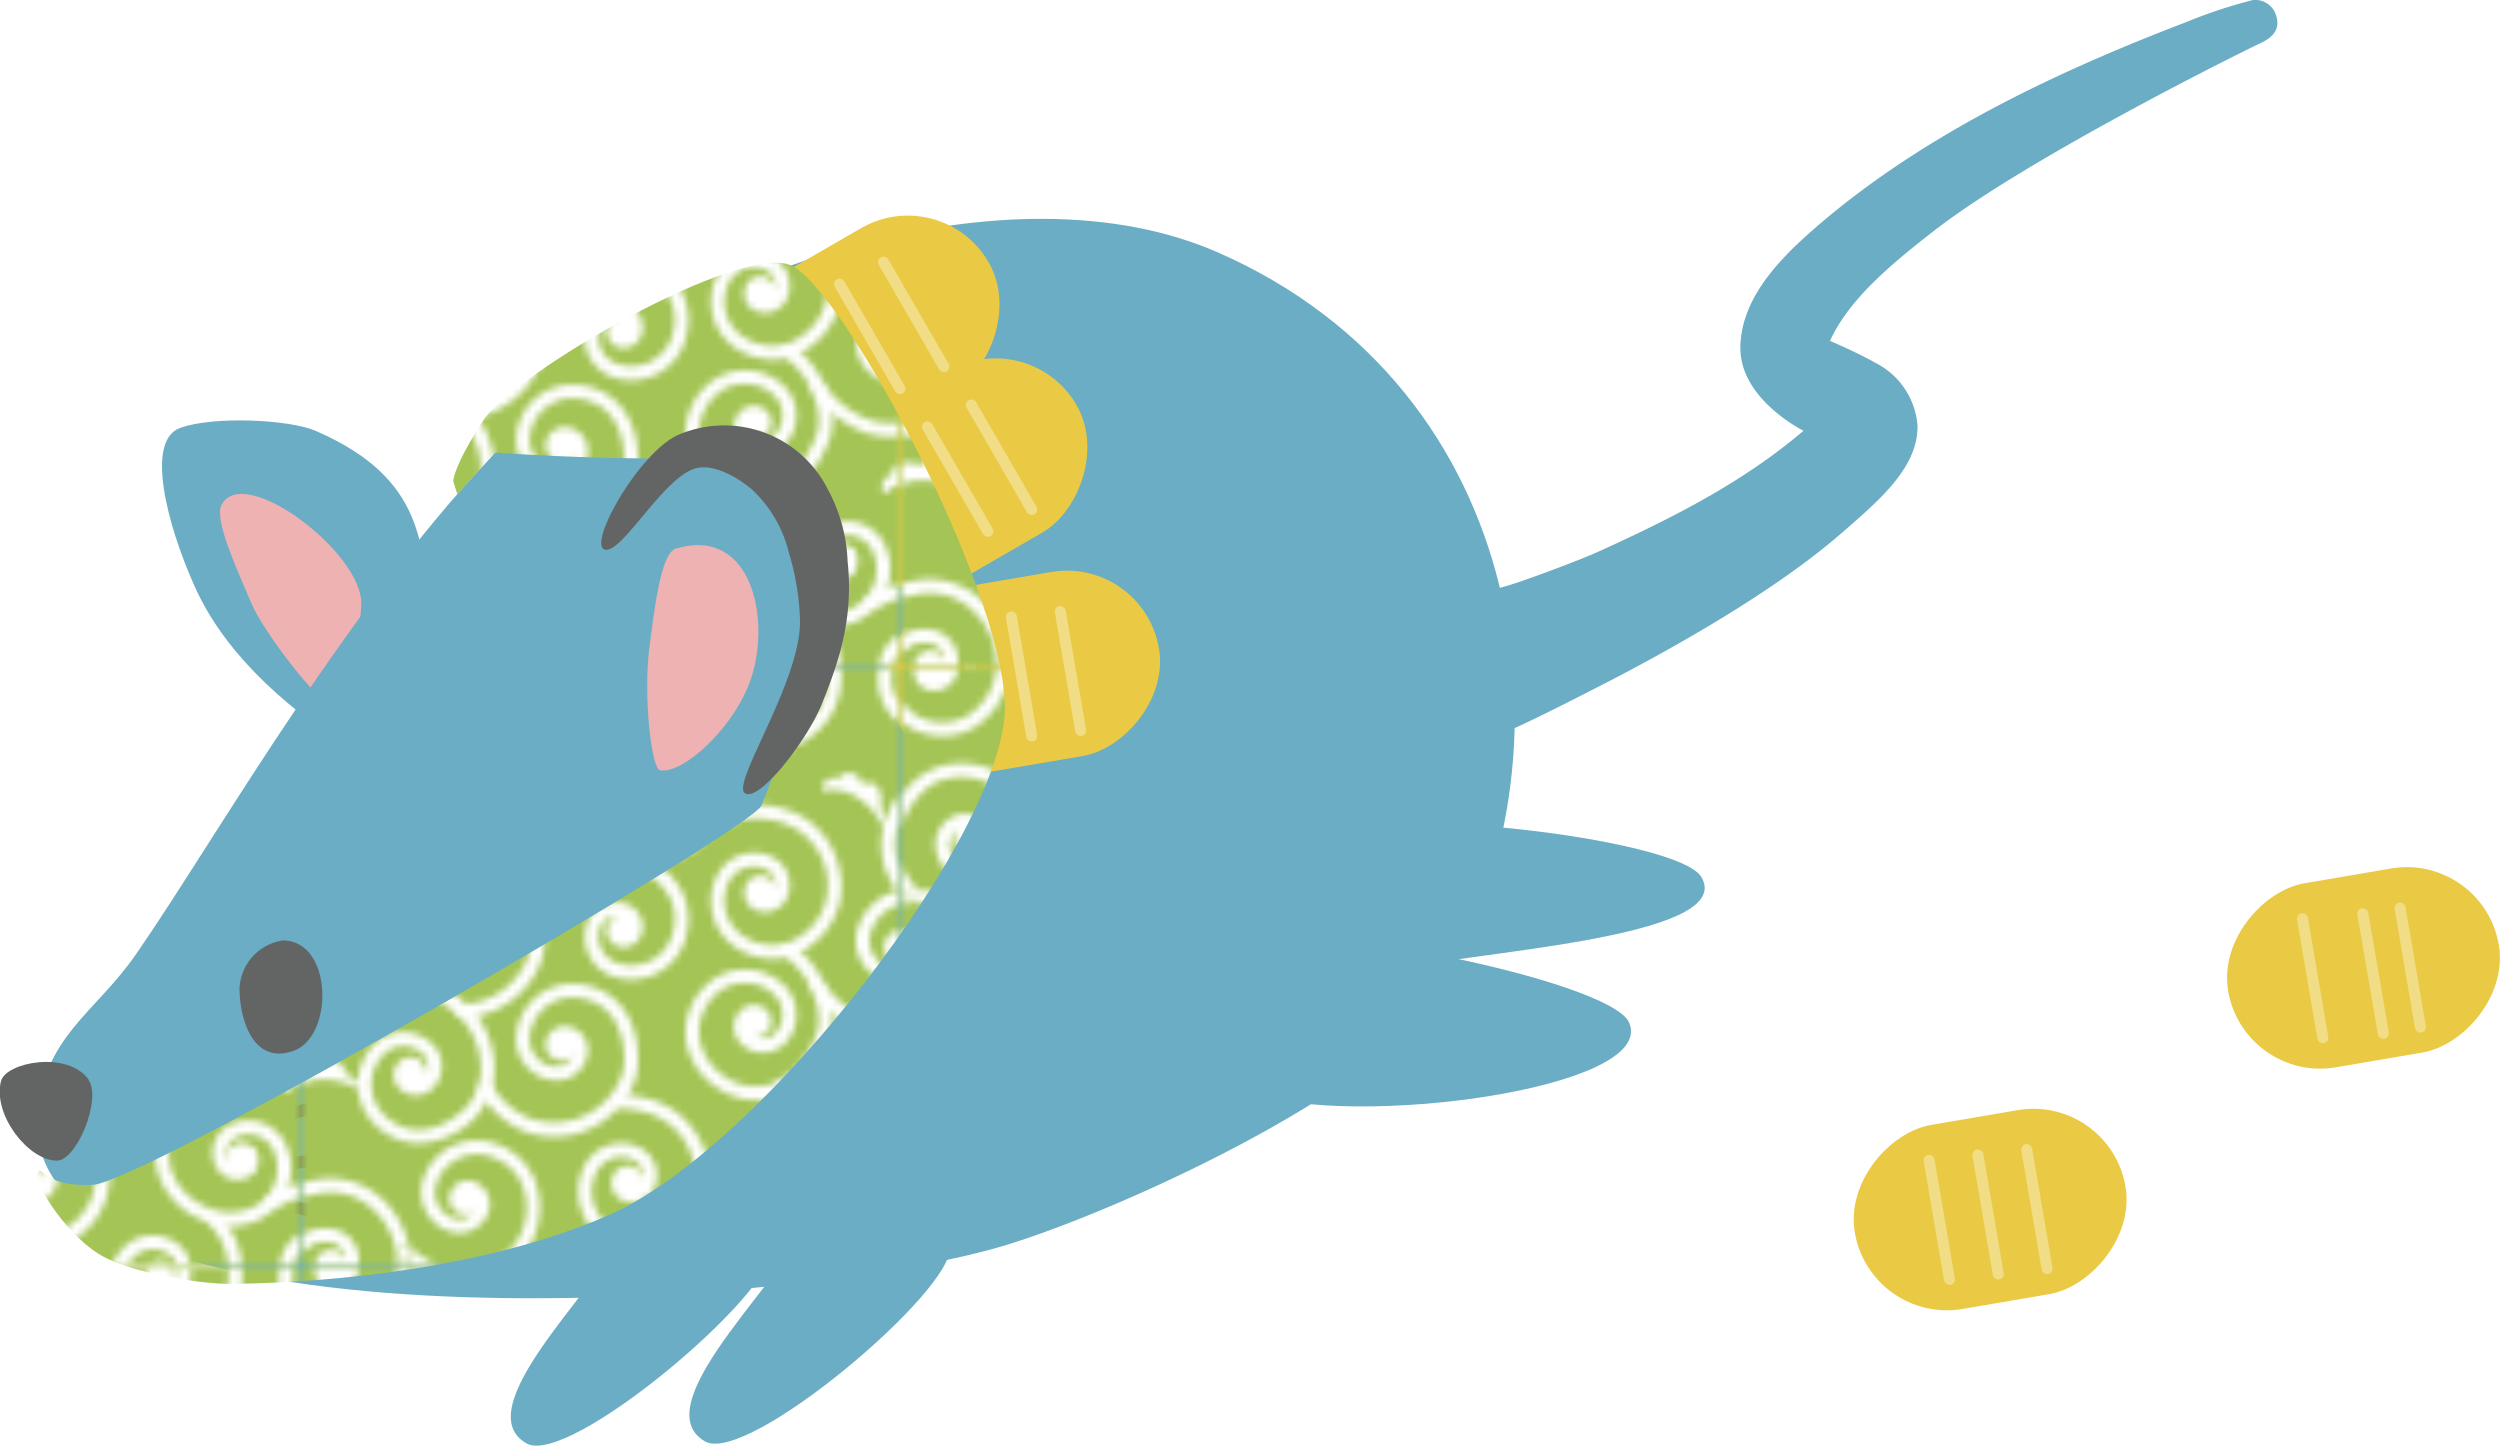<svg xmlns="http://www.w3.org/2000/svg" xmlns:xlink="http://www.w3.org/1999/xlink" viewBox="0 0 227.64 131.63">
  <defs>
    <style>
      .cls-1, .cls-7 {
        fill: none;
      }

      .cls-2 {
        fill: #a4c555;
      }

      .cls-3 {
        fill: #fff;
      }

      .cls-4 {
        fill: #6badc4;
      }

      .cls-10, .cls-4, .cls-5, .cls-6 {
        fill-rule: evenodd;
      }

      .cls-5 {
        fill: #eeb2b3;
      }

      .cls-6 {
        fill: #636464;
      }

      .cls-7 {
        stroke: #636464;
        stroke-linecap: round;
        stroke-linejoin: round;
        stroke-width: 1.11px;
      }

      .cls-8 {
        fill: #eaca44;
      }

      .cls-9 {
        fill: #f1dd86;
      }

      .cls-10 {
        fill: url(#新規パターンスウォッチ_2);
      }
    </style>
    <pattern id="新規パターンスウォッチ_2" data-name="新規パターンスウォッチ 2" width="87.38" height="87.38" patternTransform="translate(27.72 6.48) scale(0.62)" patternUnits="userSpaceOnUse" viewBox="0 0 87.38 87.38">
      <rect class="cls-1" width="87.38" height="87.38"/>
      <rect class="cls-2" width="87.38" height="87.38"/>
      <rect class="cls-2" width="87.38" height="87.38"/>
      <g>
        <path class="cls-3" d="M25.36,28.56a8.28,8.28,0,0,0-8.26,8.26,6.09,6.09,0,0,0,6.08,6.09,4.56,4.56,0,0,0,4.56-4.56,3.49,3.49,0,0,0-3.49-3.49,2.74,2.74,0,0,0-2.69,2.27,2.5,2.5,0,0,0,0,.47,2.32,2.32,0,0,0,2.32,2.33,2.3,2.3,0,0,0,1.8-.88,2.56,2.56,0,0,1-2.45,1.86,4.09,4.09,0,0,1-4.08-4.09,6.27,6.27,0,0,1,6.26-6.26c5.79,0,7.84,5.05,7.84,9.38,0,3.54-3.91,8.85-10,9.11a1,1,0,0,0,0,2h0c6.85-.28,12-6.09,12-11.1C35.2,33.13,31.25,28.56,25.36,28.56Z"/>
        <path class="cls-3" d="M48.46,26.8a11.21,11.21,0,0,0-9.26,1.32A12.83,12.83,0,0,0,33,37.53a1,1,0,0,0,.85,1.13A1,1,0,0,0,35,37.81a10.87,10.87,0,0,1,5.22-8,9.29,9.29,0,0,1,7.55-1.16c4.06,1.48,8.1,5.15,6.11,10.58a6.26,6.26,0,0,1-8,3.73,4.09,4.09,0,0,1-2.44-5.24A2.56,2.56,0,0,1,46,36.09a2.29,2.29,0,0,0-1.43,1.39,2.33,2.33,0,0,0,1.38,3,2.74,2.74,0,0,0,3.52-1.64,3.49,3.49,0,0,0-2.08-4.47,4.56,4.56,0,0,0-5.84,2.71,6.1,6.1,0,0,0,3.62,7.81A8.28,8.28,0,0,0,55.77,40C57.79,34.42,54.85,29.14,48.46,26.8Z"/>
        <path class="cls-3" d="M71.71,40.38A1,1,0,0,0,70.52,42c4.64,3.4,5.69,8.84,4.66,11.46-1.94,5-4.76,6.73-6.79,7.34a7.75,7.75,0,0,1-6.7-1.17A8.29,8.29,0,0,1,58,53.89,7.45,7.45,0,0,1,60,48a6.27,6.27,0,0,1,8.85-.5,4.08,4.08,0,0,1,.33,5.76,2.56,2.56,0,0,1-3,.6,2.32,2.32,0,0,0,1.67-4,2.47,2.47,0,0,0-.38-.28A2.75,2.75,0,0,0,64,50,3.5,3.5,0,0,0,64.27,55a4.58,4.58,0,0,0,6.44-.36,6.11,6.11,0,0,0-.49-8.6,8.29,8.29,0,0,0-11.67.66A9.56,9.56,0,0,0,56,54.12a10.26,10.26,0,0,0,4.55,7.14,10,10,0,0,0,5.71,1.84A9.38,9.38,0,0,0,69,62.7c3.46-1,6.33-4.07,8.08-8.52C78.26,51.08,77.4,44.55,71.71,40.38Z"/>
        <path class="cls-3" d="M57.51,68c-1.54-2.43-4.67-5.39-10.77-5.62a1,1,0,1,0-.08,2c5.24.21,7.88,2.68,9.17,4.71a9.38,9.38,0,0,1,1,8.17,9.25,9.25,0,0,1-5.14,5.3,7.45,7.45,0,0,1-6-.44,6.25,6.25,0,0,1-2.82-8.39,4.08,4.08,0,0,1,5.47-1.85,2.58,2.58,0,0,1,1.29,1.48,2.5,2.5,0,0,1,.08,1.27,2.31,2.31,0,0,0-4.34-.53,2.76,2.76,0,0,0,1.24,3.68,3.51,3.51,0,0,0,4.68-1.58,4.55,4.55,0,0,0-2.06-6.11,6.08,6.08,0,0,0-8.15,2.75,8.25,8.25,0,0,0,3.73,11.07A9.94,9.94,0,0,0,49.26,85a9.09,9.09,0,0,0,3.16-.57A11,11,0,0,0,57.51,68Z"/>
        <path class="cls-3" d="M36.65,6.16A12.51,12.51,0,0,0,26.07.31a1,1,0,0,0-.08,2,10.57,10.57,0,0,1,9,4.92c2.09,3.28,2.27,7.28,1.39,9.38a9.28,9.28,0,0,1-5.14,5.3,7.44,7.44,0,0,1-6-.43,6.28,6.28,0,0,1-2.83-8.4,4.1,4.1,0,0,1,5.48-1.85,2.58,2.58,0,0,1,1.29,1.48,2.52,2.52,0,0,1,.12.86,2.26,2.26,0,0,0-1.1-1.18,2.31,2.31,0,0,0-2.85.64,1,1,0,0,0-.43.42,2.75,2.75,0,0,0,1.24,3.68,3.48,3.48,0,0,0,4.67-1.58A4.48,4.48,0,0,0,31,12.07a4.54,4.54,0,0,0-2.29-2.63,6.11,6.11,0,0,0-8.16,2.75,8.27,8.27,0,0,0,3.73,11.08,10,10,0,0,0,4.46,1.09,9.09,9.09,0,0,0,3.16-.57,11.29,11.29,0,0,0,6.28-6.4C39.3,14.76,39.12,10.06,36.65,6.16Z"/>
        <path class="cls-3" d="M77.22,81.61a11.15,11.15,0,0,1-4.48-1,11,11,0,0,1-6.34-7.07,15.7,15.7,0,0,1,3.4-13.39,1,1,0,0,1,1.41-.06,1,1,0,0,1,.06,1.42,13.76,13.76,0,0,0-2.94,11.53,9.09,9.09,0,0,0,5.22,5.74,8,8,0,0,0,7,0,6.33,6.33,0,0,0,2.85-8.41A4.09,4.09,0,0,0,78,68.55,2.56,2.56,0,0,0,76.8,72a1.51,1.51,0,0,0,2,.67.75.75,0,0,0,.34-1,1,1,0,0,1,.45-1.34,1,1,0,0,1,1.34.45,2.76,2.76,0,0,1-1.24,3.68A3.51,3.51,0,0,1,75,72.87a4.56,4.56,0,0,1,2.06-6.12,6.1,6.1,0,0,1,8.15,2.75,8.32,8.32,0,0,1-3.7,11.07A9.2,9.2,0,0,1,77.22,81.61Z"/>
        <path class="cls-3" d="M76.76,72.83a2.33,2.33,0,1,1,3.12,1A2.33,2.33,0,0,1,76.76,72.83Z"/>
        <path class="cls-3" d="M76.92,25.16c-1.56-2.41-4.69-5.31-10.7-5.43a13.72,13.72,0,0,0-7.88,2.84,1,1,0,0,0,1.21,1.59,11.63,11.63,0,0,1,6.63-2.43c5.13.1,7.76,2.51,9.06,4.52a9.47,9.47,0,0,1,1.12,8.35,9.27,9.27,0,0,1-5.14,5.31,7.49,7.49,0,0,1-6-.44A6.3,6.3,0,0,1,62,35.86a6.23,6.23,0,0,1,.33-4.79,4.09,4.09,0,0,1,5.47-1.84A2.51,2.51,0,0,1,69.21,32,2.3,2.3,0,0,0,68,30.39a2.33,2.33,0,0,0-3.12,1.05,2.76,2.76,0,0,0,1.24,3.68,3.49,3.49,0,0,0,4.68-1.57,4.57,4.57,0,0,0-2.06-6.12,6.1,6.1,0,0,0-8.15,2.75,8.26,8.26,0,0,0,3.73,11.08,9.93,9.93,0,0,0,4.45,1.09,9.09,9.09,0,0,0,3.16-.57,11.21,11.21,0,0,0,6.28-6.4C79.44,32.44,78.92,28.24,76.92,25.16Z"/>
        <path class="cls-3" d="M62.55,7.66c-6.33-3.09-11.29-1.3-13.69,0-3.42,1.91-5.74,5.14-6.06,8.43a11.15,11.15,0,0,0,2.48,8.6,9.38,9.38,0,0,0,7,3.16h.28a8.26,8.26,0,0,0,8.25-8,6.09,6.09,0,0,0-5.88-6.28A4.56,4.56,0,0,0,50.19,18a3.49,3.49,0,0,0,3.38,3.6,2.79,2.79,0,0,0,2.76-2.18A2.42,2.42,0,0,0,56.4,19a2.32,2.32,0,0,0-4.08-1.59A2.68,2.68,0,0,1,53,16.31a2.51,2.51,0,0,1,1.84-.69,4.1,4.1,0,0,1,3.94,4.22,6.25,6.25,0,0,1-6.46,6.05,7.45,7.45,0,0,1-5.54-2.48,9.17,9.17,0,0,1-2-7.08C45,13.72,47,11,49.84,9.44c2-1.14,6.32-2.67,11.84,0A1,1,0,0,0,63,9,1,1,0,0,0,62.55,7.66Z"/>
        <path class="cls-3" d="M27.82,57a12.89,12.89,0,0,0-6.08-9.51C17.19,44.58,9.6,45.92,6.12,49a1,1,0,0,0,1.33,1.5C10.33,48,17,46.83,20.66,49.2a10.93,10.93,0,0,1,5.17,8,8.65,8.65,0,0,1-2,6.9c-3.05,3.08-8.07,5.21-12.17,1.14a6.28,6.28,0,0,1,0-8.86,4.09,4.09,0,0,1,5.78,0,2.55,2.55,0,0,1,.43,3,2.28,2.28,0,0,0-.66-1.88,2.33,2.33,0,0,0-3.29,0,2.76,2.76,0,0,0,0,3.89,3.5,3.5,0,0,0,4.93,0,4.57,4.57,0,0,0,0-6.45,6.1,6.1,0,0,0-8.61,0,8.27,8.27,0,0,0,.05,11.69,9.18,9.18,0,0,0,6.56,2.82,12.11,12.11,0,0,0,8.44-4A10.67,10.67,0,0,0,27.82,57Z"/>
        <path class="cls-3" d="M39.93,46.06a8.24,8.24,0,0,0-8.82,7.66,6.08,6.08,0,0,0,5.64,6.49A4.57,4.57,0,0,0,41.62,56a3.51,3.51,0,0,0-3.24-3.73,2.77,2.77,0,0,0-2,.67,2.74,2.74,0,0,0-.94,1.88,2.31,2.31,0,0,0,4,1.74,2.58,2.58,0,0,1-2.57,1.67,4.1,4.1,0,0,1-3.79-4.36,6.29,6.29,0,0,1,6.69-5.81c5.77.41,7.46,5.59,7.16,9.91-.16,2.28-1.89,4.92-4.3,6.57a10.52,10.52,0,0,1-9.23,1.35,10.88,10.88,0,0,1-5.85-5,1,1,0,1,0-1.74,1,13,13,0,0,0,7,6,13.25,13.25,0,0,0,3.9.6,12.35,12.35,0,0,0,7.05-2.21c2.94-2,5-5.18,5.18-8.08C49.42,51.31,45.8,46.47,39.93,46.06Z"/>
        <path class="cls-3" d="M85.43,23.94c-.56-2.13-4.25-7.38-9.44-6.25,0,0-.12-2.25,2.56-1.81.63-1.5,3.38-.76,3.32,1,1.06-.94,2.93-.19,2.81,2.18A5.28,5.28,0,0,0,86,22.88Z"/>
        <path class="cls-3" d="M34.5,4.93C36.58,5.66,43,5.57,45,.64c0,0,1.93,1.17.06,3.14C45.93,5.14,43.76,7,42.35,6c.18,1.41-1.5,2.53-3.39,1.09a5.31,5.31,0,0,0-3.89-1Z"/>
        <path class="cls-3" d="M83.26,51.32a14.55,14.55,0,0,1-7.09-5.48A1,1,0,0,0,74.56,47a16.75,16.75,0,0,0,8.08,6.19,12.69,12.69,0,0,0,3.47.49c.42,0,.85,0,1.27-.07v-2A10.65,10.65,0,0,1,83.26,51.32Z"/>
        <path class="cls-3" d="M86.61,38.33a2.73,2.73,0,0,0-1.37,1.59,2.32,2.32,0,0,0,1.47,2.94,2.22,2.22,0,0,0,.67.1V38.09A2.88,2.88,0,0,0,86.61,38.33Z"/>
        <path class="cls-3" d="M81.3,37.79a6.09,6.09,0,0,0,3.85,7.69,4.57,4.57,0,0,0,2.23.15V43.58a2.57,2.57,0,0,1-1.6,0,4.1,4.1,0,0,1-2.58-5.17,6.19,6.19,0,0,1,3.13-3.62,5.86,5.86,0,0,1,1-.41v-1.6c-.11-.13-.23-.25-.33-.39a8.39,8.39,0,0,0-1.62.61A8.2,8.2,0,0,0,81.3,37.79Z"/>
        <path class="cls-3" d="M3.49,42.59a3.42,3.42,0,0,0-.19-2.66,3.46,3.46,0,0,0-2-1.75A2.79,2.79,0,0,0,0,38.08V43a2.37,2.37,0,0,0,1.27-.36,2.52,2.52,0,0,1-1,.84,1.66,1.66,0,0,1-.31.12v2.06a4.5,4.5,0,0,0,1.21-.39A4.48,4.48,0,0,0,3.49,42.59Z"/>
        <path class="cls-3" d="M10.07,46.45c2.14-6.46-.17-12-5.75-13.9A8.6,8.6,0,0,0,2,32.13a1,1,0,0,1-.07,1.41,1,1,0,0,1-.68.26,1,1,0,0,1-.74-.32c-.18-.2-.33-.42-.5-.62v1.51a6.28,6.28,0,0,1,3.69.08c5.49,1.82,5.84,7.26,4.48,11.37C7.33,48.36,4.06,51.14,0,51.64v2C4.77,53.14,8.88,50,10.07,46.45Z"/>
        <path class="cls-3" d="M69.29.41a2.52,2.52,0,0,1-.24,1.25A2.32,2.32,0,0,0,68.42,0H65.06L65,.07a2.75,2.75,0,0,0,.29,3.87,3.5,3.5,0,0,0,4.92-.36A4.51,4.51,0,0,0,71.29.27c0-.09,0-.18-.05-.27h-2A2.7,2.7,0,0,1,69.29.41Z"/>
        <path class="cls-3" d="M59.15,3.78A8.2,8.2,0,0,0,62,9.43a9.49,9.49,0,0,0,6.28,2.46c.32,0,.64,0,1-.05A11.23,11.23,0,0,0,76.91,7.2,10.89,10.89,0,0,0,78.8,0h-2a9,9,0,0,1-1.47,6A9.3,9.3,0,0,1,69,9.85,7.47,7.47,0,0,1,63.3,7.92,6.23,6.23,0,0,1,62,0H59.76A8.21,8.21,0,0,0,59.15,3.78Z"/>
        <path class="cls-3" d="M15.4,84.58l0,0a9.64,9.64,0,0,1,.22,2.75l.09.07h4.13A13.15,13.15,0,0,1,15.4,84.58Z"/>
        <path class="cls-3" d="M33.57,83.49a11.25,11.25,0,0,0,.11-9,9.4,9.4,0,0,0-5.73-5,8.26,8.26,0,0,0-10.49,5.17,6.09,6.09,0,0,0,3.8,7.71,4.56,4.56,0,0,0,5.79-2.84,3.51,3.51,0,0,0-2.18-4.43,2.73,2.73,0,0,0-3.48,1.72,2.31,2.31,0,0,0,1.45,2.94,2.27,2.27,0,0,0,2-.24,2.55,2.55,0,0,1-2.9,1,4.09,4.09,0,0,1-2.56-5.18,6.29,6.29,0,0,1,8-3.92,7.45,7.45,0,0,1,4.56,4,9,9,0,0,1-5.36,12h4A10.08,10.08,0,0,0,33.57,83.49Z"/>
        <path class="cls-3" d="M23.19,2.6a11.18,11.18,0,0,0,2.44-.26A11.9,11.9,0,0,0,30.5,0h-4a9.28,9.28,0,0,1-1.3.38A9.55,9.55,0,0,1,19.81,0H15.68A12.78,12.78,0,0,0,23.19,2.6Z"/>
        <path class="cls-3" d="M5.75,9.64a9,9,0,0,0,4.6-1.24A11.2,11.2,0,0,0,15.44,1a6.47,6.47,0,0,0,.14-1h-2a4.72,4.72,0,0,1-.08.56A9.25,9.25,0,0,1,9.35,6.67a7.45,7.45,0,0,1-6,.61A6.23,6.23,0,0,1,0,4.85V7.77A8.34,8.34,0,0,0,2.76,9.2,10.93,10.93,0,0,0,5.75,9.64Z"/>
        <path class="cls-3" d="M3.49,2.84A3.49,3.49,0,0,0,7.82.48,4.1,4.1,0,0,0,7.92,0H1.54A2.75,2.75,0,0,0,3.49,2.84Z"/>
        <path class="cls-3" d="M14,86a1,1,0,0,1,1.33-1.48A13.49,13.49,0,0,0,11.8,78a11.3,11.3,0,0,0-10.93-3,8.17,8.17,0,0,0-.87.24v2.1A11.92,11.92,0,0,1,1.32,77a9.22,9.22,0,0,1,9.07,2.45,10.53,10.53,0,0,1,3.18,7.93h2s0,0,0-.07A16.56,16.56,0,0,1,14,86Z"/>
        <path class="cls-3" d="M4.17,84.11A2.56,2.56,0,0,1,6,86.58a2.28,2.28,0,0,0-1.48-1.34A2.32,2.32,0,0,0,1.63,86.8a2.72,2.72,0,0,0-.08.47s0,.07,0,.11H7.92a4.58,4.58,0,0,0-3.18-5.19A6.07,6.07,0,0,0,0,82.75V85.3A4.08,4.08,0,0,1,4.17,84.11Z"/>
        <path class="cls-3" d="M14,84.63A1,1,0,0,0,14,86a16.56,16.56,0,0,0,1.55,1.27,9.64,9.64,0,0,0-.22-2.75A1,1,0,0,0,14,84.63Z"/>
        <path class="cls-3" d="M5.55,16.16a9.23,9.23,0,0,1,7.36.62,7.46,7.46,0,0,1,3.48,4.94,6.25,6.25,0,0,1-4.71,7.5,4.09,4.09,0,0,1-4.9-3.06A2.54,2.54,0,0,1,8,23.35a2.32,2.32,0,0,0,2.34,3.7,2.77,2.77,0,0,0,1.71-1.22,2.69,2.69,0,0,0,.35-2.07,3.49,3.49,0,0,0-4.18-2.62,4.46,4.46,0,0,0-2.84,2,4.52,4.52,0,0,0-.59,3.44,6.09,6.09,0,0,0,7.29,4.57,8.27,8.27,0,0,0,6.22-9.9,9.42,9.42,0,0,0-4.42-6.22A11.23,11.23,0,0,0,5,14.24,10.29,10.29,0,0,0,0,18v4.09C1.19,19,3.65,16.71,5.55,16.16Z"/>
        <path class="cls-3" d="M2,32.13H2a10.57,10.57,0,0,1-2-3v3.23A8.29,8.29,0,0,1,2,32.13Z"/>
        <path class="cls-3" d="M0,32.32v.54c.17.2.32.42.5.62a1,1,0,0,0,.74.32,1,1,0,0,0,.68-.26A1,1,0,0,0,2,32.13,8.29,8.29,0,0,0,0,32.32Z"/>
        <path class="cls-3" d="M85.17,22.48a11.22,11.22,0,0,0,1.88,9.92l.33-.07V29A9.09,9.09,0,0,1,87.1,23c.08-.27.18-.52.28-.78V18.07A13.75,13.75,0,0,0,85.17,22.48Z"/>
        <path class="cls-3" d="M87.38,32.33l-.33.07c.1.14.22.26.33.39Z"/>
        <path class="cls-3" d="M9.1,62.24,9,61a5.28,5.28,0,0,1-3.18-2.48c-1.19-2.06-3.17-1.67-3.55-.31A1.83,1.83,0,0,0,0,57.63v3C3.54,59.21,7.77,61,9.1,62.24Z"/>
        <path class="cls-3" d="M86.32,59.22c-2.49,1.09-1.16,2.91-1.16,2.91a6.64,6.64,0,0,1,2.22-1.48v-3A1.48,1.48,0,0,0,86.32,59.22Z"/>
        <path class="cls-3" d="M65.06,87.38h3.36a1.37,1.37,0,0,0-.16-.18A2.31,2.31,0,0,0,65.06,87.38Z"/>
        <path class="cls-3" d="M75.89,80.5H73a9.66,9.66,0,0,1,3.37,4.7,10,10,0,0,1,.43,2.18h2a11.73,11.73,0,0,0-.54-2.8A11.31,11.31,0,0,0,75.89,80.5Z"/>
        <path class="cls-3" d="M62.65,86.46A4.09,4.09,0,0,1,68.41,86a2.49,2.49,0,0,1,.81,1.34h2a4.56,4.56,0,0,0-1.52-2.86,6.09,6.09,0,0,0-8.58.63,8.37,8.37,0,0,0-1.38,2.23H62A5.88,5.88,0,0,1,62.65,86.46Z"/>
        <path class="cls-3" d="M86.48,86.87a4,4,0,0,1,.9-1.57V82.75a6.07,6.07,0,0,0-2.82,3.55,8.32,8.32,0,0,0-.23,1.08h2C86.39,87.21,86.43,87,86.48,86.87Z"/>
        <path class="cls-3" d="M82.23,78.65a1,1,0,0,0,1.35.42,34.62,34.62,0,0,1,3.8-1.68v-2.1a32.06,32.06,0,0,0-4.73,2A1,1,0,0,0,82.23,78.65Z"/>
        <path class="cls-3" d="M85.22,5.22a8.32,8.32,0,0,0,2.16,2.55V4.85a5.57,5.57,0,0,1-.4-.59A6.2,6.2,0,0,1,86.35,0h-2A8.13,8.13,0,0,0,85.22,5.22Z"/>
      </g>
    </pattern>
  </defs>
  <title>item_nezumikozou</title>
  <g id="レイヤー_2" data-name="レイヤー 2">
    <g id="レイヤー_1-2" data-name="レイヤー 1">
      <path class="cls-4" d="M39.27,56.28c.38,2.58-8.91,11-11.15,9.28-5.6-4.28-8.71-8.37-10.43-12.24-2.47-5.54-4.48-13.17-1.3-14.35,3-1.1,9.94-.79,12.37.27,10.11,4.39,9.58,10.58,10.51,17Z"/>
      <path class="cls-5" d="M20.19,45.93c-.75,1.34,1.38,5.88,2.7,9,1,2.49,6.28,9.32,7.08,9,2.18-.83,2.91-7.43,2.93-9,0-4.65-10.65-12.73-12.71-9Z"/>
      <path class="cls-4" d="M47.77,38.51c-14.93,14.38-27.9,37.6-35.4,48.4-3.75,5.4-8.49,7.53-8.95,14.88-1.36,21.24,66.44,18,87.89,11.67,10.08-3,34.4-14,39.76-23C144,68.89,139.4,35.5,110.93,23c-19-8.37-48.6,1.54-63.16,15.56Z"/>
      <path class="cls-6" d="M8.09,98.33c-1.9-2.69-7.53-1.63-8,.11-.78,3.06,2.51,7.26,5.1,7.24,1.8,0,4.09-5.62,2.87-7.35Z"/>
      <path class="cls-6" d="M25.81,85.63a4.62,4.62,0,0,0-4,4.35c0,2.68,1.15,7,4.88,5.72s3.64-10-.9-10.07Z"/>
      <path class="cls-7" d="M26.81,105.92a8.27,8.27,0,0,1,7.31,2m-8-6.3c2.78-1.24,7.63-1.49,9.73-.33m-9.37,8.56c2,.23,4.74,1.66,5.5,3"/>
      <path class="cls-5" d="M61.57,49.93c-1.43.41-2,5.72-2.45,9.09-.54,4.47.19,11,1,11.13,2.11.3,6.53-3.72,8.14-8,2-5.33.4-14.24-6.66-12.22Z"/>
      <path class="cls-4" d="M70.2,113.76s-13.78-7.1-13.53-2.06c.17,3.45-14.74,16.31-8.73,19.73,3.87,2.2,22.81-13.91,22.26-17.67Z"/>
      <path class="cls-4" d="M86.46,113.53s-13.78-7.09-13.53-2c.17,3.44-14.74,16.3-8.73,19.72,3.87,2.2,22.81-13.9,22.26-17.67Z"/>
      <path class="cls-4" d="M112.64,86s-3.53,11.77,1.19,13.48c9.29,3.35,37.22-.34,34.5-6.39-1.75-3.89-31.22-9.81-35.69-7.09Z"/>
      <path class="cls-4" d="M122.59,76.18s.07,13.55,4.6,12.17c5.34-1.62,31.1-2.81,27.73-8.49-2.17-3.65-30.92-6.69-32.33-3.68Z"/>
      <path class="cls-4" d="M205.15,0a2,2,0,0,1,2,1.13c.79,1.84-.77,2.53-1.42,2.85-.08,0-20.75,10.15-29.58,17-3.78,2.93-7.78,6.22-9.52,10.06,0,0,2.38,1,4.14,2a7,7,0,0,1,3.83,5.7c.07,3.74-3.37,6.69-6.3,9.27-.74.65-1.5,1.29-2.27,1.91-5.88,4.7-13.79,9.13-19.18,11.94C142.66,64,136.29,67.35,133.47,68c-2.62.61-3.6-1.32-5.7-5.26-1.62-3-.93-6.57,1.86-7.4,1.63-.48,5.56-1.39,7.6-2,1.55-.44,6.63-2.34,8.34-3.12,6.6-3,13.13-6.28,18.65-11,0,0-5.56-2.74-5.74-7.28a6.73,6.73,0,0,1,.05-1.23c.53-4.36,4.21-7.81,7.55-10.64C175.68,12,187.44,6.46,199.1,2A45,45,0,0,1,205.15,0Z"/>
      <g>
        <rect class="cls-8" x="70.7" y="17.63" width="17" height="25" rx="8.5" transform="translate(65.69 -53.52) rotate(60)"/>
        <rect class="cls-9" x="74.7" y="26.63" width="1" height="12" rx="0.5" transform="matrix(0.87, -0.5, 0.5, 0.87, -6.24, 41.97)"/>
        <rect class="cls-9" x="78.7" y="24.63" width="1" height="12" rx="0.5" transform="translate(-4.71 43.7) rotate(-30)"/>
        <rect class="cls-9" x="82.7" y="22.63" width="1" height="12" rx="0.5" transform="translate(-3.17 45.43) rotate(-30)"/>
      </g>
      <g>
        <rect class="cls-8" x="78.7" y="30.63" width="17" height="25" rx="8.5" transform="translate(80.95 -53.95) rotate(60)"/>
        <rect class="cls-9" x="82.7" y="39.63" width="1" height="12" rx="0.5" transform="translate(-11.67 47.71) rotate(-30)"/>
        <rect class="cls-9" x="86.7" y="37.63" width="1" height="12" rx="0.5" transform="translate(-10.13 49.44) rotate(-30)"/>
        <rect class="cls-9" x="90.7" y="35.63" width="1" height="12" rx="0.5" transform="translate(-8.6 51.18) rotate(-30)"/>
      </g>
      <g>
        <rect class="cls-8" x="84.7" y="48.63" width="17" height="25" rx="8.5" transform="translate(137.76 -41.03) rotate(80.3)"/>
        <rect class="cls-9" x="88.08" y="56.09" width="1" height="12" rx="0.5" transform="translate(-9.19 15.81) rotate(-9.7)"/>
        <rect class="cls-9" x="92.52" y="55.6" width="1" height="12" rx="0.5" transform="translate(-9.05 16.55) rotate(-9.7)"/>
        <rect class="cls-9" x="96.97" y="55.11" width="1" height="12" rx="0.5" transform="translate(-8.9 17.29) rotate(-9.7)"/>
      </g>
      <g>
        <rect class="cls-8" x="172.7" y="97.63" width="17" height="25" rx="8.5" transform="translate(259.24 -87.03) rotate(80.3)"/>
        <rect class="cls-9" x="176.08" y="105.09" width="1" height="12" rx="0.5" transform="translate(-16.19 31.33) rotate(-9.7)"/>
        <rect class="cls-9" x="180.52" y="104.6" width="1" height="12" rx="0.5" transform="translate(-16.04 32.07) rotate(-9.7)"/>
        <rect class="cls-9" x="184.97" y="104.11" width="1" height="12" rx="0.5" transform="translate(-15.9 32.81) rotate(-9.7)"/>
      </g>
      <g>
        <rect class="cls-8" x="206.7" y="75.63" width="17" height="25" rx="8.5" transform="translate(265.82 -138.84) rotate(80.3)"/>
        <rect class="cls-9" x="210.08" y="83.09" width="1" height="12" rx="0.5" transform="translate(-12 36.74) rotate(-9.7)"/>
        <rect class="cls-9" x="214.52" y="82.6" width="1" height="12" rx="0.5" transform="matrix(0.99, -0.17, 0.17, 0.99, -11.85, 37.48)"/>
        <rect class="cls-9" x="218.97" y="82.11" width="1" height="12" rx="0.5" transform="translate(-11.71 38.23) rotate(-9.7)"/>
      </g>
      <path class="cls-10" d="M45.09,41.21s16.22,1.2,24,0c12.64-2,1.32,29.84.24,32.15S13.16,107.68,8.43,107.89s-4.59-2-5-1.06,2.88,6,6.07,7.64,9.09,2.43,11.22,2.43,20.62-.08,34.72-6.26S92,75.18,91.5,64,76.68,26.18,72,24.15,46.77,34,44,38.28s-2.73,5.53-2.73,5.53L41.64,45Z"/>
      <path class="cls-6" d="M62,39.5a10.56,10.56,0,0,1,13.4,5.1,14.85,14.85,0,0,1,1.78,6.52c.53,5.09-.69,8.92-2.4,13.11-1.27,3.11-5.6,8.81-6.94,8s5.22-10.37,5-15.88a23.26,23.26,0,0,0-1-6,11.64,11.64,0,0,0-3.39-5.8c-1.32-1.11-3.44-2.3-5-1.93-3,.68-6.9,8-8.42,7.41S58.41,40.81,62,39.5Z"/>
    </g>
  </g>
</svg>
